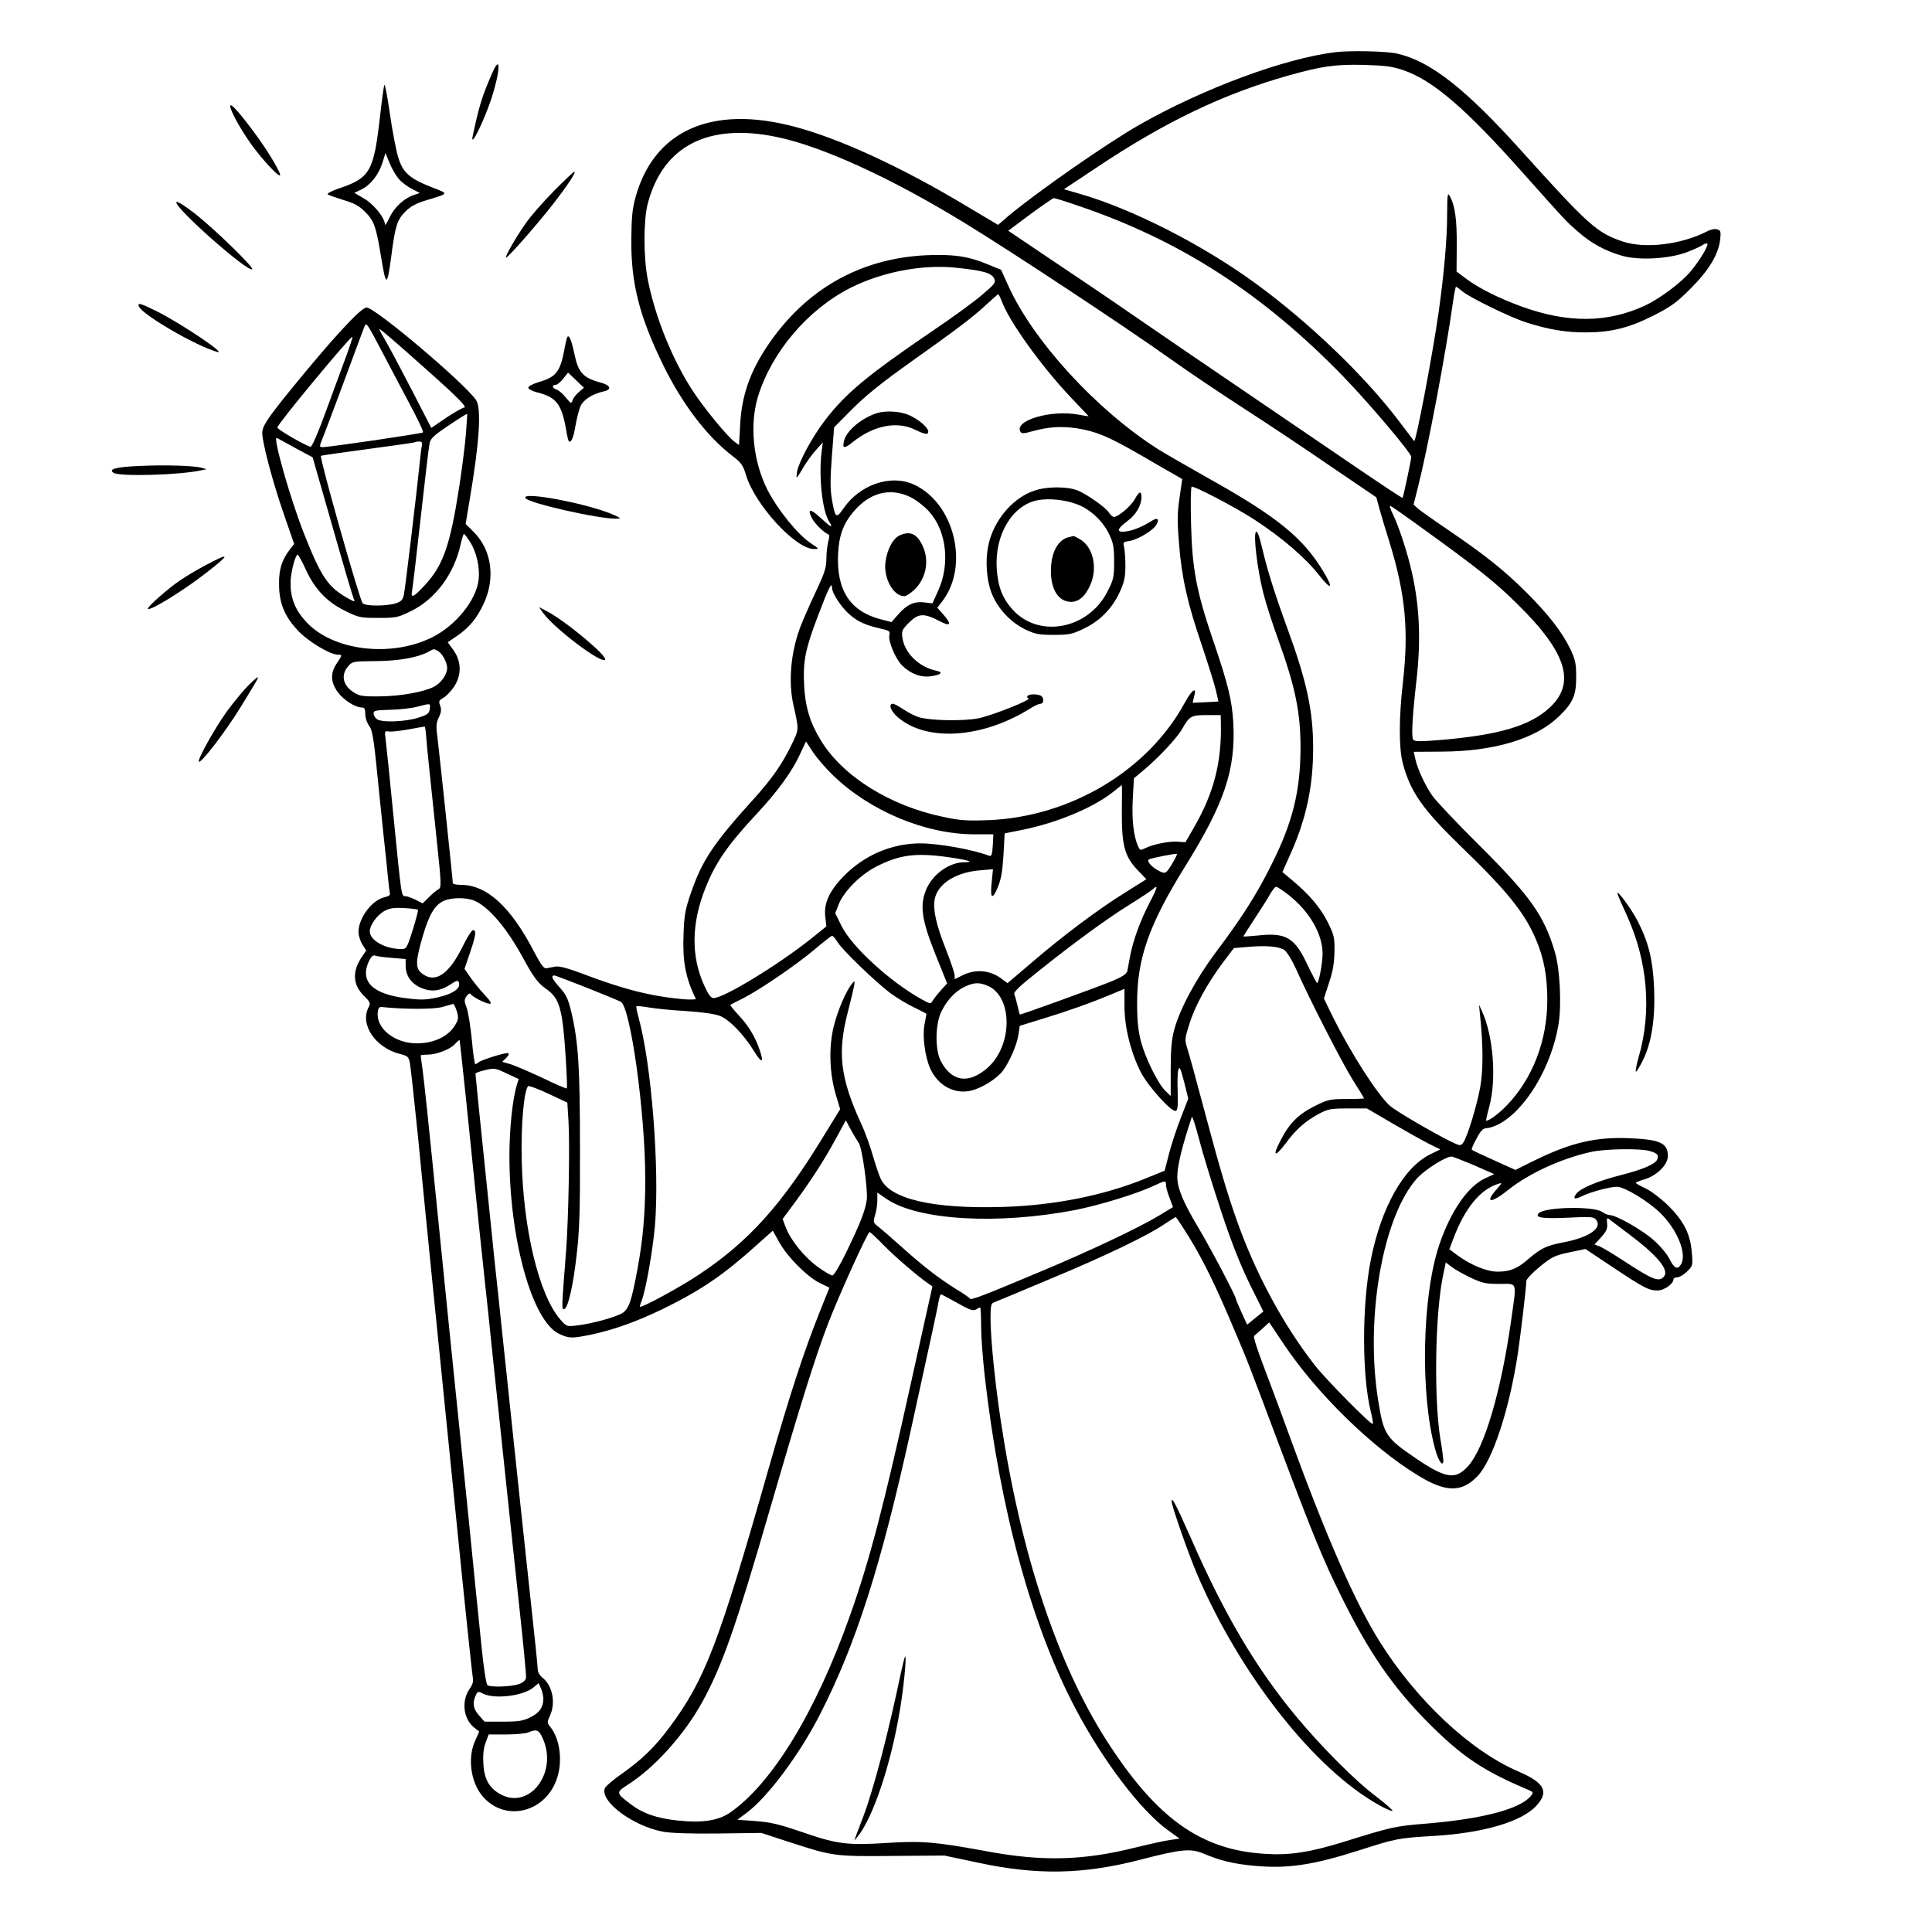 <?xml version="1.0" standalone="no"?>
<!DOCTYPE svg PUBLIC "-//W3C//DTD SVG 20010904//EN"
 "http://www.w3.org/TR/2001/REC-SVG-20010904/DTD/svg10.dtd">
<svg version="1.0" xmlns="http://www.w3.org/2000/svg"
 width="1024pt" height="1024pt" viewBox="0 0 1024 1024"
 preserveAspectRatio="xMidYMid meet">
<g transform="translate(0,1024) scale(0.1,-0.1)"
fill="#000000" stroke="none">
<path d="M7075 9963 c-269 -33 -696 -192 -1030 -381 -175 -99 -552 -362 -703
-489 l-52 -45 -173 103 c-340 204 -675 358 -912 419 -436 114 -740 -23 -837
-377 -17 -63 -21 -107 -22 -228 -1 -231 44 -404 169 -660 101 -206 231 -377
365 -480 50 -38 58 -50 75 -106 48 -156 262 -389 359 -389 29 0 29 0 -17 31
-69 45 -177 180 -230 284 -76 151 -95 346 -49 495 74 237 265 460 489 574 171
86 388 127 569 106 138 -15 179 -27 193 -56 10 -22 5 -28 -65 -88 -41 -35
-157 -120 -257 -187 -354 -241 -467 -335 -579 -483 -63 -83 -131 -209 -143
-263 -3 -18 -4 -33 -2 -33 3 0 19 24 35 53 17 28 47 70 67 92 l36 40 -6 -48
c-17 -130 3 -318 41 -374 23 -36 6 -27 -49 24 -52 49 -70 47 -43 -5 15 -28 64
-76 86 -84 7 -2 7 -14 0 -38 -5 -19 -10 -60 -10 -91 0 -48 -9 -75 -56 -175
-31 -66 -67 -148 -81 -184 -52 -136 -66 -295 -37 -420 29 -129 29 -124 -9
-204 -49 -102 -105 -184 -207 -296 -209 -231 -269 -321 -328 -493 -30 -87 -36
-119 -39 -217 -6 -145 10 -232 65 -344 3 -4 -29 -5 -69 -2 -171 16 -317 53
-534 136 -75 28 -119 40 -140 37 -16 -3 -38 -7 -49 -9 -14 -2 -28 17 -65 87
-124 239 -251 355 -388 355 -24 0 -43 4 -43 9 0 17 -70 677 -80 760 -10 72 -9
88 6 119 13 27 14 42 7 62 -9 23 -7 28 18 42 15 9 40 35 56 59 40 61 39 132
-3 192 l-31 43 49 33 c66 46 105 93 141 170 64 135 43 285 -50 379 l-45 45 21
126 c52 305 64 488 34 531 -66 94 -535 490 -580 490 -31 0 -188 -172 -413
-449 -114 -141 -140 -181 -140 -216 0 -52 56 -262 114 -429 l55 -159 -24 -31
c-41 -54 -57 -104 -56 -181 0 -100 28 -170 98 -245 54 -59 172 -130 214 -130
24 0 24 -2 -6 -46 -35 -51 -33 -100 5 -152 30 -42 93 -82 128 -82 14 0 18 -8
18 -35 0 -19 9 -47 21 -63 18 -24 25 -70 52 -347 18 -176 34 -331 36 -345 2
-14 6 -59 10 -100 4 -41 9 -82 11 -92 4 -12 -4 -18 -26 -23 -68 -15 -139 -109
-140 -184 0 -18 9 -48 20 -66 l21 -33 -25 -37 c-50 -74 -46 -146 13 -203 34
-34 36 -39 24 -62 -46 -90 36 -213 166 -246 40 -10 47 -15 53 -45 4 -19 23
-194 43 -389 31 -322 92 -931 235 -2347 28 -274 53 -510 56 -525 4 -19 -1 -37
-16 -58 -45 -63 -35 -157 20 -204 l30 -24 -22 -49 c-41 -91 -23 -220 40 -294
122 -142 341 -84 397 104 27 90 11 201 -36 261 -20 25 -20 28 -5 60 33 70 15
161 -39 204 -15 12 -25 30 -25 45 0 14 -18 189 -40 389 -36 333 -82 765 -130
1223 -11 99 -28 266 -39 370 -12 105 -30 280 -41 390 -59 568 -80 778 -80 784
0 4 23 13 51 19 49 12 55 11 115 -18 l63 -29 -10 -33 c-23 -76 -39 -233 -39
-373 0 -444 120 -875 262 -944 53 -25 66 -26 166 -6 120 25 245 69 387 138
200 98 319 179 490 333 l91 81 34 -61 c42 -77 150 -185 216 -217 l50 -24 -52
-130 c-86 -216 -158 -437 -270 -828 -265 -931 -338 -1121 -526 -1373 -77 -104
-148 -173 -260 -251 -42 -30 -80 -62 -83 -73 -23 -71 154 -201 312 -229 37 -7
153 -11 290 -9 l228 3 150 -49 c231 -75 239 -76 547 -73 l273 2 180 -38 c311
-67 557 -62 855 15 224 58 270 62 340 33 87 -37 158 -54 265 -64 178 -17 313
3 563 83 190 61 203 64 393 75 264 16 466 76 543 161 67 74 42 121 -95 180
-253 108 -538 374 -734 685 -130 206 -281 548 -474 1077 -49 135 -115 312
-146 393 -31 81 -53 150 -48 154 4 3 24 21 44 39 l36 33 77 -115 c176 -263
467 -547 711 -696 148 -91 233 -92 317 -3 80 84 169 357 213 650 15 100 45
355 45 384 0 9 32 43 71 75 64 52 78 59 156 76 l86 18 141 -94 c170 -113 195
-126 241 -126 35 0 85 35 85 60 0 5 9 10 21 10 11 0 34 14 51 31 30 29 31 32
25 100 -8 100 -43 167 -125 249 -38 37 -92 78 -120 91 -28 13 -51 26 -52 29 0
3 21 12 46 19 66 20 124 77 124 124 0 68 -41 87 -201 94 -180 8 -313 -23 -506
-118 l-101 -50 -113 51 c-63 28 -116 53 -118 56 -3 3 8 29 25 59 22 42 34 55
52 55 12 0 41 9 63 20 144 74 283 305 320 534 16 104 7 291 -20 380 -57 194
-131 297 -401 566 -119 118 -231 237 -249 263 -40 59 -77 139 -89 192 l-9 40
146 1 c281 1 503 68 626 189 73 71 90 112 89 210 0 69 -5 89 -31 145 -44 91
-119 187 -238 305 -115 114 -213 192 -405 323 -74 50 -147 102 -162 114 l-26
23 24 95 c51 201 146 701 185 978 6 45 14 82 16 82 3 0 19 -12 36 -26 39 -32
253 -137 336 -163 118 -38 213 -54 321 -53 135 1 228 25 363 94 84 43 117 67
187 138 96 95 148 181 157 259 5 43 3 50 -15 55 -12 4 -35 0 -53 -10 -138 -71
-331 -94 -449 -54 -136 46 -179 84 -536 480 -297 330 -481 474 -656 515 -58
14 -252 18 -333 8z m360 -94 c158 -53 333 -203 639 -548 234 -262 221 -249
291 -310 68 -60 143 -101 230 -126 90 -27 257 -17 350 20 39 15 74 32 79 36 6
5 16 9 23 9 16 0 -33 -84 -85 -147 -50 -60 -163 -145 -242 -182 -199 -93 -410
-95 -657 -5 -118 43 -224 96 -290 145 l-53 40 1 137 c1 138 -9 212 -36 261
-13 24 -14 15 -15 -99 0 -127 -17 -316 -45 -515 -33 -230 -121 -693 -130 -683
-1 2 -36 48 -78 103 -180 239 -476 524 -761 732 -280 205 -655 396 -934 476
l-83 24 173 115 c364 243 673 391 1018 488 174 49 249 60 400 56 109 -3 148
-8 205 -27z m-3318 -355 c238 -49 604 -216 993 -454 249 -152 850 -549 1090
-720 91 -65 266 -183 390 -263 124 -80 333 -219 465 -310 l240 -163 16 -60 c9
-32 33 -113 54 -179 84 -274 102 -464 71 -739 -22 -188 -22 -352 -1 -431 40
-152 105 -244 307 -440 247 -238 340 -354 400 -497 41 -97 59 -192 59 -318 0
-215 -78 -417 -214 -558 -43 -45 -93 -82 -110 -82 -2 0 5 33 16 73 40 146 22
376 -38 507 l-16 35 5 -50 c17 -158 18 -293 2 -384 -17 -98 -69 -268 -91 -298
-13 -17 -16 -17 -62 5 -89 43 -298 165 -326 191 -67 60 -207 279 -303 472
l-47 97 27 83 c21 62 28 105 29 166 1 75 -2 87 -36 156 -38 76 -98 147 -191
224 l-49 41 46 103 c81 182 117 354 117 554 0 197 -34 354 -135 630 -68 186
-109 317 -135 429 -16 67 -26 94 -33 87 -15 -15 7 -198 38 -321 14 -56 50
-169 81 -253 90 -250 118 -385 117 -577 -1 -223 -42 -390 -153 -611 -78 -158
-160 -286 -295 -465 -104 -139 -192 -301 -222 -414 -13 -48 -18 -103 -18 -207
l0 -142 -27 26 c-40 38 -105 170 -130 260 -15 59 -21 109 -21 203 -1 239 62
419 259 735 204 329 263 505 251 750 -7 124 -26 204 -112 455 -83 246 -106
365 -112 598 -3 107 -2 197 3 202 9 8 233 -109 334 -175 144 -94 268 -200 342
-294 65 -83 78 -72 22 20 -108 179 -244 290 -609 494 -115 65 -235 134 -265
153 -328 208 -664 575 -796 868 l-38 84 -71 29 c-101 43 -188 55 -330 48 -349
-18 -634 -181 -834 -475 -96 -142 -140 -268 -148 -424 l-6 -107 -23 17 c-37
26 -162 178 -222 270 -108 165 -199 391 -238 587 -24 119 -24 316 -1 405 80
306 319 430 684 354z m1593 -363 c543 -183 984 -467 1413 -910 144 -150 357
-402 357 -423 0 -14 -42 -211 -46 -217 -2 -2 -121 77 -266 176 -145 99 -414
282 -598 407 -184 125 -407 277 -495 338 -88 61 -288 198 -446 303 l-285 192
115 86 c64 47 121 86 126 87 6 0 62 -17 125 -39z m-402 -504 c40 -110 210
-347 371 -517 50 -52 91 -96 91 -96 0 -1 -24 3 -52 8 -147 28 -346 -31 -309
-91 6 -10 19 -9 62 3 87 24 152 28 236 16 102 -16 165 -42 337 -141 77 -45
159 -92 182 -105 l40 -23 -14 -98 c-12 -80 -13 -124 -3 -243 14 -180 44 -315
121 -540 32 -96 66 -203 74 -237 l14 -61 -67 -4 c-36 -2 -67 -3 -68 -3 -2 1 1
16 6 33 16 55 -11 38 -48 -30 -195 -361 -606 -607 -1041 -625 -114 -4 -151 -2
-239 17 -283 58 -536 216 -651 407 -57 93 -82 177 -88 290 -6 132 6 192 75
373 56 148 73 180 73 144 0 -28 49 -103 94 -142 43 -37 82 -55 160 -73 49 -11
55 -14 50 -34 -8 -32 32 -127 68 -163 47 -45 100 -64 154 -56 53 8 65 21 27
29 -92 19 -169 94 -180 175 -5 36 -2 43 35 80 49 49 78 51 156 11 65 -35 74
-23 25 33 l-31 35 27 35 c145 190 62 523 -154 619 -122 54 -285 -2 -372 -130
-37 -54 -43 -49 -60 52 -9 54 -9 105 0 225 l12 155 72 73 c90 92 174 160 352
286 220 156 318 230 381 290 33 30 61 55 64 56 4 0 11 -15 18 -33z m-3140
-542 c44 -82 78 -153 74 -157 -7 -6 -495 -78 -533 -78 -17 0 -17 3 1 48 11 26
62 162 114 302 52 140 99 268 106 285 11 29 12 28 85 -110 40 -77 109 -207
153 -290z m96 173 c160 -142 215 -198 196 -198 -8 -1 -51 -25 -95 -54 l-79
-54 -104 202 c-57 110 -119 227 -138 259 -19 32 -34 60 -34 63 0 6 75 -58 254
-218z m-427 80 c-19 -51 -67 -182 -107 -291 -41 -114 -77 -197 -84 -195 -31 8
-176 92 -176 102 0 18 390 488 398 481 2 -2 -12 -45 -31 -97z m632 -423 c-5
-60 -21 -184 -35 -275 -48 -310 -85 -416 -181 -520 -61 -66 -77 -74 -69 -32 3
15 24 190 46 390 22 199 43 376 47 393 5 25 23 42 101 94 53 36 97 63 98 62 1
-1 -2 -51 -7 -112z m-903 -70 l91 -49 105 -366 c57 -201 108 -374 113 -384 8
-18 5 -17 -33 4 -104 59 -140 112 -232 345 -72 184 -166 514 -143 504 4 -2 49
-26 99 -54z m670 13 c-3 -13 -7 -48 -10 -78 -13 -133 -78 -678 -85 -710 -5
-28 -13 -37 -41 -47 -47 -16 -165 -17 -178 0 -17 20 -230 773 -221 781 2 2
114 18 249 36 135 18 247 34 249 36 2 2 13 4 23 4 14 0 17 -6 14 -22z m2592
-274 c28 -14 72 -48 97 -76 92 -102 112 -278 47 -420 l-30 -66 -41 5 c-54 7
-93 -10 -139 -62 l-37 -42 -55 14 c-163 42 -237 153 -228 347 5 106 32 173
101 245 82 85 185 105 285 55z m2704 -159 c305 -220 395 -292 514 -410 261
-258 308 -418 164 -549 -103 -93 -265 -141 -563 -167 -122 -10 -150 -10 -157
1 -10 16 -4 124 16 300 28 236 18 427 -32 625 -24 96 -65 216 -91 269 -13 26
-20 47 -14 45 6 -2 79 -53 163 -114z m-5040 -78 c34 -54 52 -135 45 -199 -13
-110 -122 -245 -249 -307 -219 -108 -527 -69 -666 84 -58 63 -82 124 -82 205
0 54 25 150 38 150 4 -1 23 -35 42 -77 48 -105 112 -173 208 -220 73 -36 80
-38 177 -38 97 0 104 2 177 38 126 62 225 196 259 350 7 31 15 57 18 57 3 0
18 -19 33 -43z m-171 -577 c23 -13 49 -61 49 -90 0 -35 -32 -80 -70 -100 -55
-28 -178 -50 -289 -51 -85 -1 -106 2 -134 20 -59 36 -72 92 -33 138 24 28 26
28 148 29 123 1 222 19 278 49 31 17 27 17 51 5z m-43 -307 c-3 -24 -11 -31
-58 -46 -68 -23 -200 -28 -223 -8 -10 7 -17 21 -17 30 0 15 13 17 88 19 48 1
112 8 142 16 74 19 72 20 68 -11z m4193 -80 c4 -205 -38 -366 -140 -544 l-48
-83 -42 3 c-46 3 -131 -14 -172 -35 -24 -12 -27 -11 -36 9 -25 54 -35 144 -29
252 l6 110 48 40 c83 69 180 173 208 222 38 68 48 73 131 73 l73 0 1 -47z
m-4213 -56 c3 -45 17 -186 58 -571 24 -229 24 -240 7 -250 -10 -5 -33 -24 -50
-42 l-33 -32 -37 19 c-21 10 -45 19 -54 19 -22 0 -21 -7 -64 430 -19 195 -38
376 -41 401 -6 45 -5 46 17 42 13 -2 60 3 104 11 44 8 82 15 85 15 3 1 6 -18
8 -42z m2159 -218 c195 -188 489 -311 748 -311 l100 0 -3 -60 c-3 -47 -7 -58
-18 -54 -86 33 -270 66 -366 66 -143 0 -281 -56 -387 -155 -89 -85 -126 -157
-117 -232 l6 -53 -82 -66 c-176 -140 -462 -314 -516 -314 -14 0 -28 19 -50 68
-70 154 -68 329 8 518 54 135 119 228 274 394 107 115 184 221 224 308 l34 72
38 -58 c21 -31 69 -87 107 -123z m1529 -191 c-1 -179 15 -238 84 -310 l46 -48
-113 -71 c-143 -89 -330 -229 -495 -371 l-128 -109 -32 24 c-61 46 -139 52
-208 17 l-40 -20 0 20 c0 11 -21 73 -46 137 -52 131 -70 212 -60 266 15 82
110 143 238 154 l71 6 -7 -71 c-8 -75 1 -92 24 -44 26 56 32 90 39 196 l6 109
95 19 c182 37 371 116 475 197 28 22 50 40 51 40 1 1 1 -63 0 -141z m269 -272
c-34 -57 -38 -60 -72 -42 -38 19 -67 52 -54 61 13 7 144 33 149 29 2 -1 -8
-23 -23 -48z m-1182 30 c101 -15 136 -26 78 -26 -77 0 -163 -60 -199 -138 -39
-87 -29 -163 47 -353 l61 -151 -34 -38 c-18 -20 -38 -45 -43 -55 -10 -17 -14
-16 -59 9 -167 93 -370 279 -424 389 l-33 67 18 46 c25 66 112 155 194 198
127 66 212 78 394 52z m1060 -241 c-50 -96 -86 -195 -103 -282 -6 -32 -13 -68
-15 -80 -4 -15 -25 -29 -78 -52 -83 -34 -490 -182 -492 -178 -1 1 -6 22 -12
47 -6 25 -13 52 -17 60 -5 12 29 44 126 121 198 158 360 276 483 353 61 38
117 75 125 83 30 27 26 11 -17 -72z m739 40 c110 -88 178 -206 178 -310 0 -49
-20 -155 -29 -155 -3 1 -26 44 -51 96 -67 144 -113 172 -260 156 -44 -4 -80
-7 -80 -5 0 1 27 43 60 94 33 50 70 108 82 130 12 21 26 39 32 39 6 0 37 -21
68 -45z m-4317 -29 c75 -32 171 -145 256 -301 54 -100 81 -137 123 -166 73
-50 88 -105 105 -374 5 -82 8 -152 5 -154 -2 -2 -61 23 -131 57 -71 33 -147
66 -169 72 l-42 12 21 21 c14 14 17 22 9 25 -14 4 -142 -36 -156 -49 -6 -5
-13 -9 -17 -9 -3 0 -12 57 -18 128 -7 70 -19 146 -27 169 -14 37 -14 45 -1 63
10 14 17 17 22 11 9 -15 80 -51 101 -51 12 0 4 14 -28 48 -24 26 -58 67 -75
92 l-31 45 29 85 c32 94 35 120 16 120 -7 0 -33 -41 -57 -91 -72 -145 -145
-193 -214 -138 -35 27 -34 64 5 198 34 115 64 166 113 187 41 18 118 18 161 0z
m-300 -48 c3 -3 -10 -50 -27 -106 -31 -98 -34 -102 -61 -102 -85 0 -167 46
-167 93 0 35 40 89 80 110 27 14 51 17 103 14 37 -2 70 -6 72 -9z m2224 -171
c27 -44 199 -209 279 -270 35 -26 93 -61 128 -77 35 -17 64 -32 64 -34 0 -2
-4 -27 -10 -56 -12 -63 3 -175 32 -237 42 -89 130 -135 217 -113 57 14 134 63
166 104 35 47 76 140 83 193 l7 46 120 37 c129 39 259 85 368 131 l67 28 0
-92 c0 -113 34 -247 87 -351 41 -77 162 -211 185 -204 10 4 12 26 10 97 -2 51
-1 105 3 119 7 23 11 13 31 -62 l22 -89 -39 -101 c-22 -55 -50 -141 -63 -191
l-23 -90 -106 -43 c-220 -89 -481 -141 -752 -149 -369 -11 -596 41 -647 149
-9 19 -28 76 -42 124 -14 49 -41 125 -62 169 -112 245 -127 378 -68 600 14 55
28 114 31 130 4 29 4 29 -12 10 -32 -39 -75 -141 -96 -225 -27 -108 -23 -248
11 -362 l23 -77 -88 -143 c-221 -363 -397 -559 -661 -734 -98 -66 -304 -177
-312 -170 -1 2 2 16 9 32 22 57 58 262 70 394 26 300 -18 864 -87 1109 -8 29
-13 55 -11 57 3 3 33 0 68 -6 35 -6 125 -15 199 -19 86 -6 150 -15 177 -26 50
-20 125 -98 180 -187 39 -63 53 -64 32 -1 -22 71 -61 136 -112 190 -27 29 -48
55 -46 57 2 2 32 18 66 34 89 45 285 179 382 261 46 39 87 71 91 71 5 0 18
-15 29 -33z m2368 -42 c14 -10 39 -50 61 -98 72 -162 242 -494 301 -589 34
-53 61 -98 61 -100 0 -1 -42 -3 -93 -3 -88 0 -98 -2 -170 -38 -84 -42 -133
-90 -179 -180 -45 -85 -33 -95 25 -19 57 78 107 121 182 161 44 23 61 26 150
26 l100 0 130 -76 c72 -42 159 -91 194 -109 l65 -32 -53 -26 c-141 -69 -259
-279 -315 -557 -48 -242 -48 -616 0 -809 8 -32 13 -60 10 -63 -8 -8 -248 235
-308 312 -169 217 -317 492 -417 779 -51 146 -92 286 -177 605 -36 135 -72
268 -81 294 -14 46 -14 51 11 130 30 96 93 211 176 323 l60 79 72 6 c98 9 166
3 195 -16z m-4729 -42 l72 -6 0 -34 c0 -50 25 -90 70 -113 56 -29 107 -26 162
9 42 27 46 28 51 11 8 -30 -33 -58 -112 -76 -63 -14 -88 -15 -167 -5 -181 22
-249 90 -198 198 12 24 21 32 33 28 9 -4 49 -9 89 -12z m1032 -158 c91 -36
172 -70 180 -74 52 -28 130 -591 130 -939 0 -184 -12 -320 -41 -477 -32 -173
-46 -213 -81 -235 -37 -22 -161 -56 -239 -65 -55 -7 -56 -6 -89 31 -113 130
-198 479 -205 854 -4 177 12 360 34 383 4 4 52 -14 108 -40 l100 -47 6 -96 c8
-125 0 -531 -13 -695 -24 -307 -24 -308 -9 -303 20 7 47 122 66 293 14 118 18
236 17 555 0 426 -8 564 -45 722 -18 76 -27 94 -64 136 -39 43 -47 62 -26 62
3 0 80 -29 171 -65z m2123 11 c136 -56 136 -317 1 -436 -100 -87 -189 -74
-247 35 -31 59 -31 191 1 260 29 62 75 112 127 136 48 22 75 23 118 5z m-2812
-135 c10 -34 9 -44 -8 -73 -35 -61 -113 -98 -204 -98 -116 0 -215 78 -207 163
3 27 7 32 28 29 119 -12 270 -12 315 1 28 8 53 15 57 16 4 0 12 -17 19 -38z
m49 -466 c17 -170 49 -479 70 -685 22 -206 44 -418 50 -470 5 -52 25 -241 44
-420 19 -179 44 -417 56 -530 12 -113 39 -371 61 -573 22 -202 39 -377 37
-389 -2 -14 -15 -26 -38 -34 -38 -14 -148 -18 -166 -6 -7 4 -21 94 -33 217
-12 116 -42 410 -66 655 -25 245 -56 553 -70 685 -14 132 -47 465 -75 740 -78
778 -90 885 -100 963 -6 40 -10 75 -10 78 0 2 15 4 33 4 49 0 121 27 147 55
13 14 24 24 26 22 1 -1 16 -141 34 -312z m4001 -591 c55 -167 102 -285 152
-388 l73 -147 -43 -35 -43 -35 -30 66 c-17 37 -30 69 -30 72 0 14 -137 274
-199 377 -81 136 -111 209 -111 269 0 58 25 161 77 317 2 8 20 -46 39 -120 19
-74 71 -243 115 -376z m-1920 359 c18 -21 50 -251 43 -303 -9 -59 -32 -118
-106 -272 -37 -76 -68 -128 -76 -128 -8 0 -43 20 -77 45 -70 50 -144 141 -170
209 l-17 45 65 88 c88 119 159 230 219 341 l51 94 28 -52 c16 -29 34 -59 40
-67z m4191 -43 c42 -12 51 -21 42 -45 -10 -25 -76 -54 -200 -85 -119 -31 -208
-68 -230 -98 -20 -27 -7 -31 33 -11 45 22 147 49 183 49 40 0 165 -76 229
-138 90 -88 142 -214 112 -271 -18 -33 -37 -25 -61 24 -12 25 -49 70 -83 100
-59 54 -201 135 -236 135 -9 0 -27 8 -40 17 -45 31 -302 26 -335 -7 -24 -24
19 -30 154 -24 119 6 137 5 149 -10 37 -44 -36 -95 -174 -121 -89 -17 -117
-31 -182 -86 -60 -53 -99 -69 -165 -69 -58 0 -141 34 -215 88 l-41 31 20 53
c61 163 143 264 238 293 24 8 23 7 -8 -29 -66 -75 -29 -76 64 -1 108 86 282
166 439 200 73 16 256 19 307 5z m-929 -76 l107 -47 -48 -22 c-91 -42 -181
-171 -242 -348 -93 -270 -104 -798 -23 -1089 17 -64 43 -98 43 -57 -1 13 -7
65 -16 114 -34 211 -28 646 12 852 l17 82 31 -24 c17 -13 63 -39 101 -57 62
-29 80 -33 153 -33 97 0 91 18 62 -189 -54 -383 -142 -679 -228 -776 -67 -75
-119 -67 -277 40 -160 109 -171 125 -200 305 -71 438 24 980 207 1181 44 47
150 114 182 114 6 0 59 -21 119 -46z m-1633 -104 c0 -11 8 -42 19 -69 l18 -49
-76 -46 c-108 -65 -371 -189 -622 -294 -314 -132 -372 -154 -378 -145 -3 5
-37 29 -76 52 -92 58 -170 118 -285 221 -52 47 -108 95 -124 108 -28 21 -29
24 -18 61 7 21 12 57 12 79 l0 41 51 -35 c167 -112 586 -136 994 -58 133 26
331 87 420 129 62 29 65 29 65 5z m124 -280 c75 -122 144 -264 240 -493 72
-169 67 -157 247 -636 167 -444 224 -583 315 -766 150 -305 278 -490 473 -685
170 -169 281 -244 504 -339 47 -20 47 -20 30 -41 -57 -68 -253 -120 -548 -145
-173 -14 -185 -17 -449 -99 -172 -53 -279 -70 -406 -62 -344 19 -580 187 -847
604 -260 408 -452 986 -558 1687 -31 202 -55 444 -55 547 0 66 3 80 18 85 9 3
145 60 302 126 293 122 517 230 605 291 28 19 53 34 56 35 3 1 36 -49 73 -109z
m2331 18 c148 -111 213 -189 185 -223 -26 -32 -58 -20 -215 83 -55 36 -112 70
-127 76 l-27 10 36 39 c28 32 34 45 31 73 -3 22 0 30 7 25 5 -4 55 -42 110
-83z m-3950 -59 c62 -63 175 -160 235 -202 l22 -15 -112 -504 c-145 -657 -221
-949 -325 -1241 -181 -511 -414 -892 -637 -1045 -62 -42 -148 -55 -277 -41
-112 12 -185 38 -249 87 -78 59 -78 62 -14 103 142 90 301 267 397 443 103
190 174 390 351 1001 169 581 245 822 313 1000 61 158 210 485 220 485 4 0 38
-32 76 -71z m389 -305 c65 -37 84 -43 98 -35 10 6 20 11 23 11 3 0 5 -44 5
-98 0 -53 9 -176 20 -272 81 -705 249 -1320 482 -1759 144 -273 342 -534 485
-639 l65 -47 -49 -7 c-26 -3 -111 -22 -188 -41 -277 -69 -494 -74 -791 -18
-267 49 -339 55 -525 43 -198 -13 -260 -6 -419 48 -158 54 -192 62 -288 69
l-84 6 47 35 c112 82 282 310 390 521 192 375 324 789 481 1502 119 543 143
653 149 690 4 20 9 37 12 37 3 0 42 -21 87 -46z m-2194 -2096 c0 -46 -21 -77
-69 -100 -38 -19 -62 -23 -144 -23 l-99 0 -29 33 c-31 34 -36 66 -18 105 10
23 13 24 40 10 61 -30 210 -12 265 32 l29 24 12 -27 c7 -15 12 -39 13 -54z
m-1 -217 c77 -181 -76 -376 -228 -290 -58 32 -85 80 -89 161 -3 48 1 82 12
112 l16 43 93 0 c50 0 103 5 117 11 46 19 57 14 79 -37z"/>
<path d="M4650 8051 c-81 -25 -163 -93 -176 -146 -11 -43 0 -45 46 -8 110 88
234 113 331 65 52 -25 69 -28 69 -9 0 20 -50 64 -100 86 -46 21 -122 26 -170
12z"/>
<path d="M5484 7640 c-108 -35 -204 -142 -239 -264 -27 -91 -18 -225 20 -301
36 -75 101 -139 173 -173 49 -23 70 -27 147 -27 80 0 97 3 157 32 86 40 151
106 191 191 26 56 31 79 32 142 0 41 -4 87 -7 101 -7 25 -5 27 30 32 45 8 126
57 142 87 15 28 5 38 -21 22 -51 -32 -97 -52 -136 -58 -57 -9 -57 10 1 53 46
33 76 84 76 127 0 36 -12 33 -35 -9 -19 -36 -88 -95 -111 -95 -6 0 -19 11 -28
25 -17 26 -110 92 -161 114 -53 23 -163 24 -231 1z m222 -72 c70 -25 137 -87
171 -156 24 -50 28 -69 28 -148 0 -84 -3 -96 -35 -159 -102 -201 -364 -250
-503 -96 -54 60 -78 122 -84 217 -12 180 83 338 218 363 60 11 144 2 205 -21z"/>
<path d="M5665 7393 c-59 -14 -95 -83 -95 -180 0 -99 41 -162 106 -163 43 0
77 30 104 92 38 89 14 197 -53 238 -18 11 -34 19 -37 19 -3 -1 -14 -3 -25 -6z"/>
<path d="M5446 6551 c-4 -5 -1 -11 5 -13 19 -6 -189 -89 -264 -105 -80 -16
-256 -13 -318 6 -20 6 -56 25 -80 41 -24 16 -50 30 -56 30 -26 0 -12 -39 24
-70 152 -134 451 -114 705 46 21 13 44 24 53 24 20 0 19 36 -1 44 -23 9 -62 7
-68 -3z"/>
<path d="M4772 7404 c-38 -15 -71 -76 -79 -145 -10 -85 42 -179 100 -179 10 0
36 17 57 38 59 59 76 151 41 227 -29 64 -65 82 -119 59z"/>
<path d="M6210 2282 c0 -24 89 -278 135 -386 227 -531 621 -1032 962 -1222 35
-20 67 -34 73 -32 5 1 -32 35 -82 73 -116 87 -290 262 -426 425 -213 256 -383
543 -561 950 -78 176 -101 220 -101 192z"/>
<path d="M4776 1378 c-69 -329 -145 -619 -200 -765 -18 -48 -37 -97 -41 -108
l-7 -20 17 20 c81 98 176 379 224 667 20 116 37 288 29 288 -3 0 -12 -37 -22
-82z"/>
<path d="M2609 9853 c-55 -125 -70 -176 -104 -336 -13 -67 60 81 99 199 48
147 52 245 5 137z"/>
<path d="M2037 9790 c-3 -8 -13 -80 -22 -160 -34 -302 -52 -333 -225 -391 -34
-12 -58 -25 -53 -29 4 -4 42 -17 83 -30 58 -17 84 -31 116 -64 47 -47 57 -75
84 -239 26 -160 32 -159 54 6 21 162 31 192 75 236 28 28 56 43 112 60 121 37
120 33 26 69 -118 47 -152 77 -177 160 -11 37 -31 141 -44 232 -13 91 -26 158
-29 150z m80 -502 c15 -17 46 -39 68 -50 l40 -21 -33 -11 c-52 -18 -102 -65
-128 -120 -13 -28 -24 -44 -24 -35 0 34 -60 108 -111 137 l-51 30 36 17 c49
23 93 79 113 142 l16 52 23 -56 c13 -31 36 -69 51 -85z"/>
<path d="M1220 9679 c0 -25 53 -121 111 -203 54 -75 137 -166 152 -166 13 0
-49 108 -116 201 -85 118 -146 188 -147 168z"/>
<path d="M2936 9228 c-56 -57 -122 -132 -147 -168 -53 -75 -113 -179 -107
-185 6 -6 168 178 253 288 76 98 121 167 109 167 -4 0 -52 -46 -108 -102z"/>
<path d="M935 9169 c-16 -25 381 -376 402 -356 9 10 -202 215 -304 295 -54 42
-95 67 -98 61z"/>
<path d="M736 8616 c17 -43 295 -206 414 -241 60 -18 -186 148 -317 214 -89
44 -105 49 -97 27z"/>
<path d="M3007 8454 c-3 -5 -11 -38 -17 -74 -22 -112 -44 -139 -137 -166 -29
-9 -53 -21 -53 -29 0 -7 21 -18 48 -25 100 -25 128 -61 152 -194 5 -33 12 -61
14 -64 13 -12 25 16 36 81 7 39 19 87 27 105 16 34 63 64 121 77 45 9 40 32
-10 46 -98 26 -123 53 -144 155 -15 71 -28 102 -37 88z m61 -292 c-15 -13 -30
-32 -33 -43 -7 -20 -9 -19 -36 14 -16 20 -38 39 -49 42 -23 7 -27 25 -5 25 8
0 26 15 40 33 l26 32 42 -40 42 -40 -27 -23z"/>
<path d="M733 7770 c-119 -5 -161 -17 -131 -36 32 -21 350 -12 463 13 l30 6
-27 8 c-42 11 -200 16 -335 9z"/>
<path d="M2785 7600 c16 -27 394 -112 483 -109 25 1 24 2 -13 19 -126 58 -494
129 -470 90z"/>
<path d="M1095 7247 c-44 -23 -107 -60 -139 -82 -63 -42 -180 -145 -172 -152
12 -12 191 98 313 194 124 96 124 107 -2 40z"/>
<path d="M2878 6992 c60 -83 307 -270 329 -249 17 17 -213 209 -310 258 l-40
21 21 -30z"/>
<path d="M1312 6603 c-26 -27 -76 -88 -112 -137 -64 -90 -155 -254 -146 -263
11 -11 142 160 220 287 91 148 98 160 91 160 -3 0 -27 -21 -53 -47z"/>
<path d="M8574 5500 c2 -8 25 -60 50 -115 109 -240 131 -506 62 -745 -13 -44
-19 -80 -15 -80 4 0 21 28 38 63 45 92 65 221 58 382 -7 151 -29 240 -89 357
-35 67 -118 177 -104 138z"/>
</g>
</svg>
